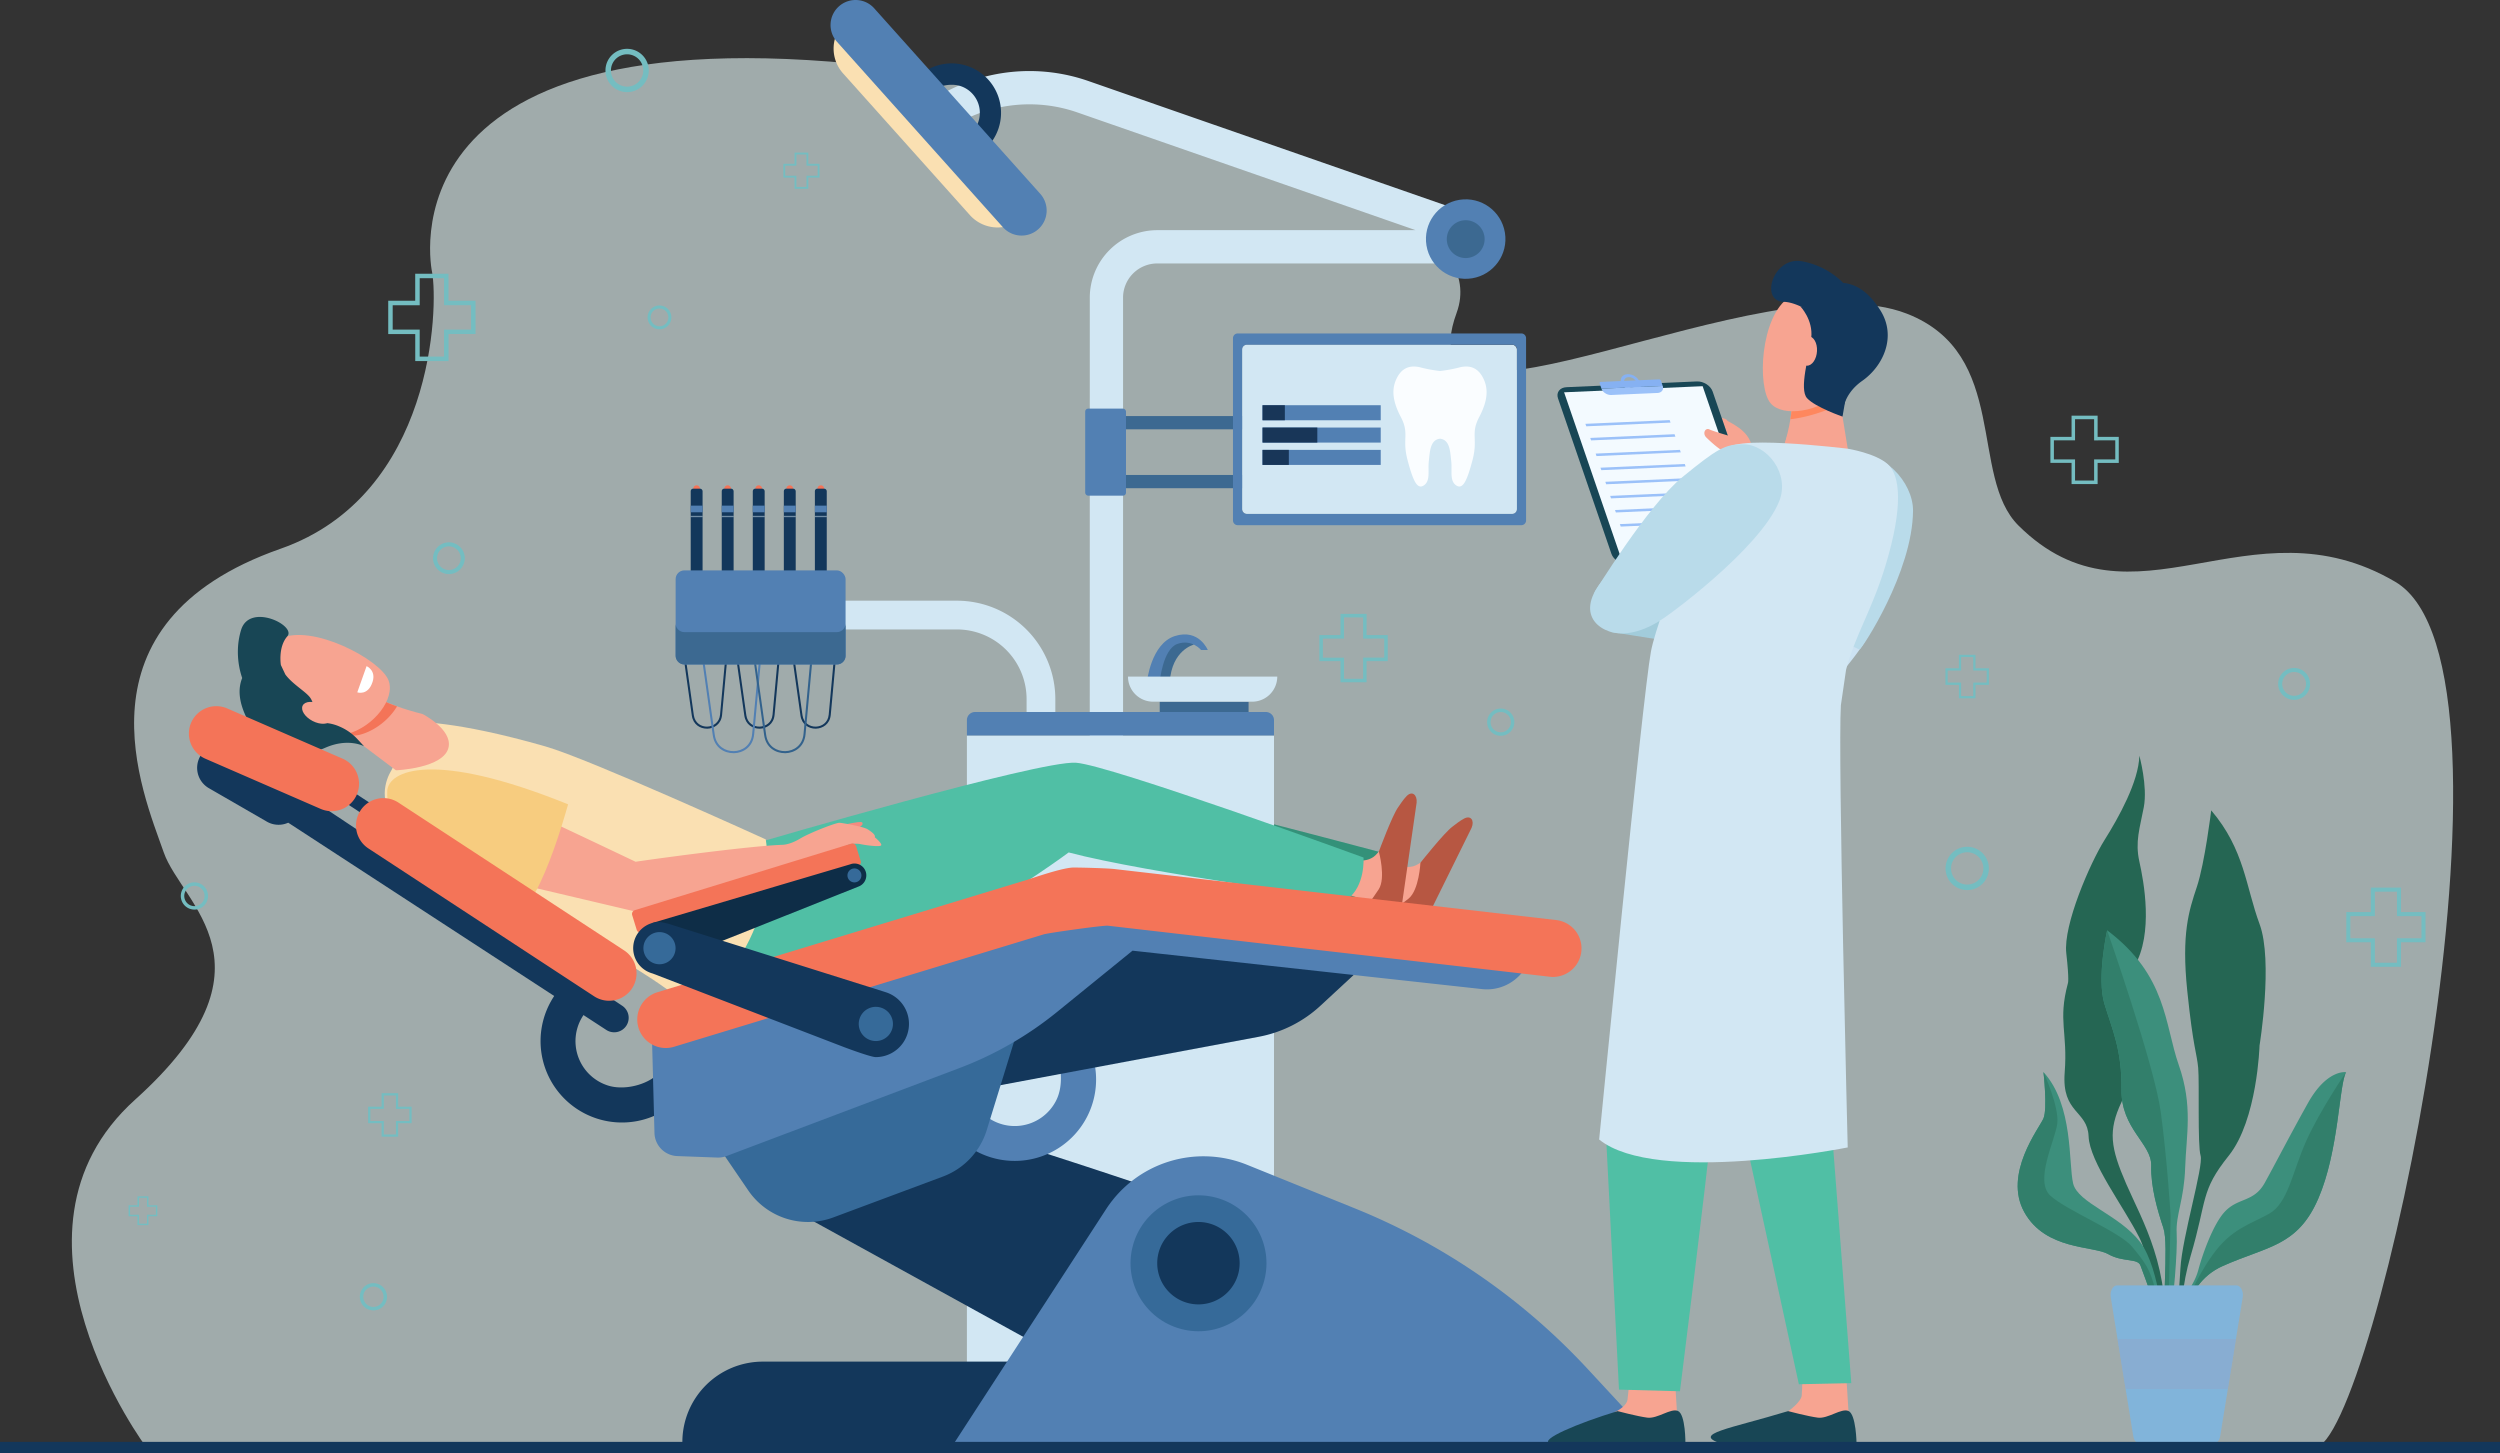 <?xml version="1.0" encoding="UTF-8"?> <svg xmlns="http://www.w3.org/2000/svg" viewBox="0 0 2928 1701.73"><rect x="0" y="0" width="2928" height="1701.73" fill="#333333" stroke="none"/> <defs> <style>.cls-1{isolation:isolate;}.cls-2{fill:#eafcfc;opacity:0.6;}.cls-3{fill:#f47458;}.cls-4{fill:#f7a491;}.cls-5{fill:#b75742;}.cls-6{fill:#349179;}.cls-7{fill:#3c6991;}.cls-34,.cls-8{fill:#d2e7f3;}.cls-9{fill:#5280b3;}.cls-10{fill:#13375b;}.cls-11{fill:#33628c;}.cls-12{fill:#50bfa5;}.cls-13{fill:#fae0b2;}.cls-14{fill:#184655;}.cls-15{fill:#fff;}.cls-16{fill:#74bdc1;}.cls-17{fill:#256653;}.cls-18{fill:#3c8f7c;}.cls-19{fill:#327f6b;}.cls-20{fill:#81b4da;}.cls-21{fill:#90a6cb;mix-blend-mode:multiply;}.cls-21,.cls-34{opacity:0.5;}.cls-22{fill:#f38b80;}.cls-23{fill:#f7cc7f;}.cls-24{fill:#0e2d47;}.cls-25{fill:#366a99;}.cls-26{fill:#cce2f2;}.cls-27{fill:#a2ccdb;}.cls-28{fill:#b9dbea;}.cls-29{fill:#e8f1f9;}.cls-30{fill:#f3faff;}.cls-31{fill:#86b1f2;}.cls-32{fill:#9bc1f9;}.cls-33{fill:#fe875e;}.cls-35{fill:#fafdff;}.cls-36{fill:#183658;}</style> </defs> <title>Ресурс 2</title> <g class="cls-1"> <g id="Слой_2" data-name="Слой 2"> <g id="Layer_1" data-name="Layer 1"> <path class="cls-2" d="M1053.8,80.6S1772.9,182.89,1706,366.4s357.85-65.18,527.37,1c120.69,47.11,72.45,190.5,130.83,248.28C2498,748.14,2635,581.32,2805.33,681.41s-25.62,1014.51-95,1014.38l-2538.45.06s-188-251-13.56-408S213,1059.07,191.8,998.39c-24.34-69.68-111.5-268.61,136.8-355.7,180-63.12,184.79-283.79,177.48-323.84C506.08,318.85,436.47,2.17,1053.8,80.6Z"></path> <path class="cls-3" d="M819.81,572.3a3.9,3.9,0,1,1-3.9-3.9A3.91,3.91,0,0,1,819.81,572.3Z"></path> <path class="cls-3" d="M856.16,572.3a3.9,3.9,0,1,1-3.9-3.9A3.9,3.9,0,0,1,856.16,572.3Z"></path> <path class="cls-3" d="M892.52,572.3a3.9,3.9,0,1,1-3.9-3.9A3.9,3.9,0,0,1,892.52,572.3Z"></path> <path class="cls-3" d="M928.88,572.3a3.9,3.9,0,1,1-3.9-3.9A3.91,3.91,0,0,1,928.88,572.3Z"></path> <path class="cls-3" d="M965.24,572.3a3.9,3.9,0,1,1-3.9-3.9A3.91,3.91,0,0,1,965.24,572.3Z"></path> <path class="cls-4" d="M1626.85,1006.31s13.74,12.37,28.47,8.24,42.24-36.72,50.24-39,12.71.34,12.71.34l-50.9,103.52-31-15.59-20.46-15.22Z"></path> <path class="cls-5" d="M1663.6,1010.45s-1.48,31.91-13.87,42-14,8.86-13.32,13.72,29.64,19.76,29.64,19.76L1723.5,969.6c3.57-8.29-.55-15.19-8.76-10.89-5.63,2.95-10.41,7.15-13.51,9.37C1691.74,974.89,1663.6,1010.45,1663.6,1010.45Z"></path> <path class="cls-6" d="M899.66,1006.61s327.93-96.14,371.29-93.25c40,2.67,375.77,92.75,375.77,92.75s2.47,33.6-19.36,49.13c0,0-273.19-12.5-364.85-36.84,0,0-222.23,165.89-362.85,160.59S791,1079.91,791,1079.91Z"></path> <rect class="cls-7" x="1300.78" y="487.31" width="165.39" height="15.51" transform="translate(2766.96 990.12) rotate(180)"></rect> <rect class="cls-7" x="1300.78" y="556.28" width="165.39" height="15.51" transform="translate(2766.96 1128.07) rotate(180)"></rect> <path class="cls-8" d="M1276.32,873.17h39V348.61a40.1,40.1,0,0,1,40.06-40.06H1731a26.63,26.63,0,0,0,8.75-51.78L1274.73,94.9a209.48,209.48,0,0,0-175,17.11l19.7,33.63a170.57,170.57,0,0,1,142.48-13.93L1658,269.57H1355.36a79.13,79.13,0,0,0-79,79Z"></path> <rect class="cls-8" x="1454.77" y="403.72" width="321.88" height="198.19" rx="5.56" ry="5.56" transform="translate(3231.41 1005.63) rotate(180)"></rect> <rect class="cls-9" x="1270.99" y="478.58" width="47.78" height="101.95" rx="3.41" ry="3.41" transform="translate(2589.75 1059.1) rotate(180)"></rect> <circle class="cls-9" cx="1716.62" cy="280.08" r="46.55" transform="translate(-22.7 278.59) rotate(-9.22)"></circle> <path class="cls-7" d="M1694.48,280.07a22.15,22.15,0,1,0,22.14-22.14A22.15,22.15,0,0,0,1694.48,280.07Z"></path> <rect class="cls-8" x="1132.44" y="861.4" width="359.66" height="747.13"></rect> <path class="cls-7" d="M1398.26,755s-25.75,6-28.25,43.75h-11.76l-1.43-21.88s12.12-22.32,13.19-23.39,20-5.35,21-5.35S1398.26,755,1398.26,755Z"></path> <rect class="cls-7" x="1358.25" y="821.81" width="104.08" height="14.7"></rect> <path class="cls-8" d="M1202.34,853H1236V818.75A115.35,115.35,0,0,0,1120.8,703.53H962.54v33.68H1120.8a81.63,81.63,0,0,1,81.54,81.54Z"></path> <path class="cls-9" d="M1343.28,798.73s4.63-44.91,32.79-53.82,38.5,16.39,38.5,16.39h-7.84s-10.7-13.19-27.81-7.13-20.67,44.56-20.67,44.56Z"></path> <path class="cls-9" d="M1141.92,833.91h340.7a9.48,9.48,0,0,1,9.48,9.48v18a0,0,0,0,1,0,0H1132.44a0,0,0,0,1,0,0v-18A9.48,9.48,0,0,1,1141.92,833.91Z"></path> <path class="cls-8" d="M1466.51,821.81h-116a29.41,29.41,0,0,1-29.41-29.41h174.84A29.41,29.41,0,0,1,1466.51,821.81Z"></path> <rect class="cls-10" x="808.96" y="572.3" width="13.9" height="144.48" rx="2.89" ry="2.89"></rect> <rect class="cls-10" x="845.31" y="572.3" width="13.9" height="144.48" rx="2.89" ry="2.89"></rect> <rect class="cls-10" x="881.67" y="572.3" width="13.9" height="144.48" rx="2.89" ry="2.89"></rect> <rect class="cls-10" x="918.03" y="572.3" width="13.9" height="144.48" rx="2.89" ry="2.89"></rect> <rect class="cls-10" x="954.39" y="572.3" width="13.9" height="144.48" rx="2.89" ry="2.89"></rect> <path class="cls-10" d="M827.91,853.43c-7.79,0-16.17-4.71-17.67-15.39l-9.43-67,2.39-.34,9.42,67c1.33,9.43,9,13.53,15.7,13.32s14.16-4.58,15-14l7.72-83.92,2.39.23-7.72,83.91c-1,10.95-9.45,16-17.37,16.23Z"></path> <path class="cls-10" d="M889.4,853.43c-7.8,0-16.17-4.71-17.67-15.39l-9.43-67,2.38-.34,9.43,67c1.33,9.43,8.91,13.53,15.69,13.32s14.17-4.58,15-14l7.72-83.92,2.4.23-7.72,83.91c-1,10.95-9.45,16-17.37,16.23Z"></path> <path class="cls-10" d="M955.16,853.43c-7.79,0-16.16-4.71-17.66-15.39l-9.43-67,2.38-.34,9.43,67c1.32,9.43,8.82,13.51,15.69,13.32s14.16-4.58,15-14l7.72-83.92,2.39.23L973,837.19c-1,10.95-9.45,16-17.37,16.23Z"></path> <path class="cls-9" d="M858.93,882.13c-10.65,0-22.08-6.43-24.14-21l-13.12-93.3,2.38-.33,13.12,93.29c1.89,13.41,12.67,19.11,22.33,18.94s20.15-6.51,21.39-20L891.64,742.9l2.39.22L883.29,860c-1.38,15-12.91,21.92-23.73,22.18Z"></path> <path class="cls-11" d="M919.11,882.13c-10.65,0-22.08-6.43-24.13-21l-13.13-93.3,2.38-.33,13.13,93.29c1.89,13.41,12.53,19.13,22.32,18.94s20.16-6.51,21.39-20L951.82,742.9l2.4.22L943.47,860c-1.37,15-12.91,21.92-23.73,22.18Z"></path> <path class="cls-4" d="M1578.69,1004.86s16.9,7.49,29.61-1,28.76-48,35.66-52.65,12.19-3.63,12.19-3.63l-16.25,114.21-34.34-5.19-24.18-8.11Z"></path> <path class="cls-5" d="M1614.9,997.39s8.5,30.79-.15,44.21-10.55,12.76-8.4,17.18,34.3,9.58,34.3,9.58L1659.16,940c.82-9-5.24-14.28-11.71-7.64-4.43,4.55-7.68,10-9.93,13.1C1630.61,954.84,1614.9,997.39,1614.9,997.39Z"></path> <path class="cls-12" d="M888.81,986.56s327.93-96.14,371.29-93.25c40,2.67,336.84,111,336.84,111s2.47,33.61-19.36,49.13c0,0-234.26-30.72-325.93-55.06,0,0-222.22,165.89-362.84,160.59s-108.71-99.08-108.71-99.08Z"></path> <path class="cls-13" d="M458.16,902.69s-18.88,28.42,3,55.68S613,1071.13,681.33,1101s127.29,78.11,127.29,78.11c110.21-75.14,88.24-196,88.24-196S690.48,889,638.77,874.2c-108.09-31-152-28.35-152-28.35Z"></path> <path class="cls-4" d="M404.37,857.5l59.35,44.68s56.85-2.27,61.71-27.25c4.08-21-30.54-38.68-30.54-38.68s-41.85-10-58.57-22.76S404.37,857.5,404.37,857.5Z"></path> <path class="cls-3" d="M436.32,813.49c-16.71-12.81-31.95,44-31.95,44l4.92,3.71a34.05,34.05,0,0,0,12-.6c18.18-4.72,34.94-18.39,43.7-33.3C454.26,823.51,443.18,818.74,436.32,813.49Z"></path> <path class="cls-4" d="M308.47,816.43c-1.28,1.15,67.46,51.13,98.08,43.18s57.23-41.28,48.31-63.19C445,772.18,364.93,729.93,328,748.08S308.47,816.43,308.47,816.43Z"></path> <path class="cls-14" d="M282.33,737.9c-7.64,25.29-1.68,47.55,1.33,56.17-4.36,11-6.23,28.15,10,55.63,19.93,33.8,59.78,38.28,87.06,26.17s45.68-1.81,45.68-1.81l-7.83-8.46a60.91,60.91,0,0,0-21.21-14.8,49.89,49.89,0,0,0-15.4-4c-13.43-.79-12.07-20.37-18.61-29.59-5-7.11-20.68-15.76-29.15-27.24l-5.23-11.07s-3.52-20.93,7.51-33.61S292.14,705.46,282.33,737.9Z"></path> <ellipse class="cls-4" cx="371.05" cy="834.86" rx="10.75" ry="18.61" transform="translate(-540.9 779.93) rotate(-62.59)"></ellipse> <path class="cls-15" d="M418.44,810.87l10.9-30.69s11.41,4.84,7,18.48C431,815.29,418.44,810.87,418.44,810.87Z"></path> <path class="cls-16" d="M1600.56,719H1570v24.77h-24.78v30.52H1570v24.78h30.52V774.33h24.77V743.81h-24.77Zm20.68,28.87v22.33h-24.78V795h-22.33V770.24h-24.77V747.91h24.77V723.13h22.33v24.78Z"></path> <path class="cls-16" d="M525.29,320.62h-39v31.63H454.7v39h31.63v31.63h39V391.21h31.63v-39H525.29Zm26.4,36.86V386H520.06v31.64h-28.5V386H459.92v-28.5h31.64V325.85h28.5v31.63Z"></path> <path class="cls-16" d="M946.71,178.74H930.57v13.1h-13.1V208h13.1v13.11h16.14V208h13.1V191.84h-13.1ZM957.65,194v11.81H944.54v13.1h-11.8v-13.1H919.63V194h13.11v-13.1h11.8V194Z"></path> <path class="cls-16" d="M466.31,1280.36H446.9v15.75H431.15v19.41H446.9v15.76h19.41v-15.76h15.76v-19.41H466.31Zm13.16,18.36v14.2H463.71v15.75h-14.2v-15.75H433.75v-14.2h15.76V1283h14.2v15.76Z"></path> <path class="cls-16" d="M2313.68,766.94h-19.41V782.7h-15.75v19.41h15.75v15.76h19.41V802.11h15.76V782.7h-15.76Zm13.16,18.36v14.2h-15.76v15.76h-14.2V799.5h-15.76V785.3h15.76V769.55h14.2V785.3Z"></path> <path class="cls-16" d="M734.47,57.18a25.36,25.36,0,1,0,25.36,25.36A25.39,25.39,0,0,0,734.47,57.18Zm0,44.29A18.93,18.93,0,1,1,753.4,82.54,18.95,18.95,0,0,1,734.47,101.47Z"></path> <path class="cls-16" d="M2304,991.74a25.36,25.36,0,1,0,25.36,25.36A25.39,25.39,0,0,0,2304,991.74Zm0,44.28a18.93,18.93,0,1,1,18.93-18.92A18.95,18.95,0,0,1,2304,1036Z"></path> <path class="cls-16" d="M2119.44,416.11a13.94,13.94,0,1,0,13.94,13.94A14,14,0,0,0,2119.44,416.11Zm0,24.34a10.41,10.41,0,1,1,10.41-10.4A10.42,10.42,0,0,1,2119.44,440.45Z"></path> <path class="cls-16" d="M772.39,385.67a13.94,13.94,0,1,0-13.94-13.94A14,14,0,0,0,772.39,385.67Zm0-24.34a10.4,10.4,0,1,1-10.4,10.4A10.4,10.4,0,0,1,772.39,361.33Z"></path> <path class="cls-16" d="M173.89,1401.17H161v10.44H150.61v12.85H161v10.43h12.85v-10.43h10.44v-12.85H173.89Zm8.71,12.16v9.4H172.17v10.44h-9.4v-10.44H152.33v-9.4h10.44V1402.9h9.4v10.43Z"></path> <path class="cls-16" d="M2812.07,1039.53h-35.36v28.71H2748v35.35h28.7v28.7h35.36v-28.7h28.7v-35.35h-28.7ZM2836,1073v25.87h-28.7v28.7h-25.87v-28.7h-28.7V1073h28.7v-28.7h25.87V1073Z"></path> <path class="cls-16" d="M2456.73,486.85h-30.52v24.78h-24.78v30.52h24.78v24.77h30.52V542.15h24.77V511.63h-24.77Zm20.68,28.87v22.33h-24.78v24.78H2430.3V538.05h-24.77V515.72h24.77V491h22.33v24.77Z"></path> <path class="cls-16" d="M2686.88,782.31A18.68,18.68,0,1,0,2705.55,801,18.7,18.7,0,0,0,2686.88,782.31Zm0,32.62A13.94,13.94,0,1,1,2700.82,801,14,14,0,0,1,2686.88,814.93Z"></path> <path class="cls-16" d="M1757.67,829.86a15.94,15.94,0,1,0,15.94,15.94A16,16,0,0,0,1757.67,829.86Zm0,27.84a11.9,11.9,0,1,1,11.9-11.9A11.92,11.92,0,0,1,1757.67,857.7Z"></path> <path class="cls-16" d="M437.35,1502.84a15.94,15.94,0,1,0,15.95,15.94A16,16,0,0,0,437.35,1502.84Zm0,27.84a11.9,11.9,0,1,1,11.9-11.9A11.91,11.91,0,0,1,437.35,1530.68Z"></path> <path class="cls-16" d="M227.71,1033.42a15.95,15.95,0,1,0,15.94,15.95A16,16,0,0,0,227.71,1033.42Zm0,27.85a11.9,11.9,0,1,1,11.9-11.9A11.92,11.92,0,0,1,227.71,1061.27Z"></path> <path class="cls-16" d="M525.77,635.2a18.59,18.59,0,1,0,18.58,18.59A18.61,18.61,0,0,0,525.77,635.2Zm0,32.46a13.88,13.88,0,1,1,13.87-13.87A13.89,13.89,0,0,1,525.77,667.66Z"></path> <path class="cls-17" d="M2589.77,949.1s-7.46,61.54-16.78,89.52-18.19,54.71-11.27,121.85,11.21,72.74,12.79,90.15-.9,90.79,2.83,102.9-21.76,96-23.63,132.1-8.7,88.91,0,111.91l5-3.11s-13.06-56,6.83-123.09,11.2-75.84,44.77-117.81,36.06-129,36.06-129,16.16-98.85,0-142.37S2628.94,995.1,2589.77,949.1Z"></path> <path class="cls-17" d="M2505.62,885.06s9.86,35.7,5.2,60.28-10.39,40.44-5.2,63.75,16.76,84-5.81,122.67.75,125.39-15.11,159-13,53.16,5.6,96,53.47,99.48,44.14,190.87l-14.3-17.41s3.92-74-14.52-110.66-58.22-88.29-59.46-118.75-31.71-26.73-28-74.6-8.08-60.31,3.73-104.45c0,0,1.87-2.49-1.86-35.44s28-105.69,44.76-132.42S2504.78,915.52,2505.62,885.06Z"></path> <path class="cls-18" d="M2467.88,1089.56s-12.44,56-3.11,86.42,20.51,54.08,19.89,100.09,35.44,63.41,34.82,88.9,7.46,52.85,14.3,73.36-3.11,98.85,3.11,134.91,12.43,34.2,12.43,34.2-9.33-47.25-6.84-64.66,8.08-76.47,6.84-98.23,8.7-39.17,9.95-77.09,9.32-72.12-7.46-120S2538.13,1142.4,2467.88,1089.56Z"></path> <path class="cls-18" d="M2557.48,1570s-6.32-63.93,45.9-87.24,87.46-22.8,111.7-78.75,24.25-132.42,32.64-148.28c0,0-22.38-3.73-44.76,36.37s-37.56,69.94-50.49,93.26-31.57,16.78-47.43,34.5c-13.29,14.85-25.55,49.4-30.21,66.93a69.38,69.38,0,0,1-6.62,16.3c-2.65,4.67-5.75,10.34-7.62,14.38-3.73,8.08-7.23,54.09-7.23,54.09Z"></path> <path class="cls-18" d="M2535,1565.51s-4.35-79.27-28.6-111-72.74-45.39-78.33-68.39.62-92-34.82-130.56c0,0,5,42.92,0,54.41s-47.25,65-22.38,109.72,80.82,39.17,98.23,49.12,34.82,4.35,37.92,13.67,17.41,42.28,22.38,77.72Z"></path> <path class="cls-19" d="M2540.2,1509.87l2.07-85.79s-4.14-67.15-11.6-121.86-62.79-212.66-62.79-212.66-12.44,56-3.11,86.42,20.51,54.08,19.89,100.09,35.44,63.41,34.82,88.9,7.46,52.85,14.3,73.36-3.11,98.85,3.11,134.91c3.4,19.76,6.81,28.12,9.19,31.65C2532.11,1576.08,2540.2,1509.87,2540.2,1509.87Z"></path> <path class="cls-19" d="M2657.5,1421.59c-22.38,12.43-44.29,17.65-65.9,47.87s-31.09,58.13-31.09,58.13-5.46,26.89-6.88,40.6c-.17,2.08-.27,3.32-.27,3.32l4.12-1.56s-6.32-63.93,45.9-87.24,87.46-22.8,111.7-78.75,24.25-132.42,32.64-148.28c0,0-30.54,44.68-46.7,80.74S2679.88,1409.16,2657.5,1421.59Z"></path> <path class="cls-19" d="M2393.27,1310c-5,11.49-47.25,65-22.38,109.72s80.82,39.17,98.23,49.12,34.82,4.35,37.92,13.67,17.41,42.28,22.38,77.72l2.45,2.3c-1.37-14-3.85-35.22-7.42-50.79-5.8-25.29-13-34.2-27.35-51.61s-76.47-42.27-95.63-59.68,5.48-64.66,8-84.45-16.17-60.41-16.17-60.41S2398.25,1298.51,2393.27,1310Z"></path> <path class="cls-20" d="M2551.92,1505.43h-72.37c-4.94,0-8.59,6.77-7.45,13.83L2498.48,1682c.82,5.07,3.9,8.64,7.45,8.64h86.93c3.55,0,6.63-3.57,7.45-8.64l26.38-162.73c1.14-7.06-2.51-13.83-7.45-13.83Z"></path> <polygon class="cls-21" points="2489.52 1626.75 2609.27 1626.75 2618.74 1568.31 2480.05 1568.31 2489.52 1626.75"></polygon> <path class="cls-22" d="M979.16,968.14s29.18-7.26,30.57-4.93c.92,1.54,3.78,4.46-21.27,13.9S979.16,968.14,979.16,968.14Z"></path> <path class="cls-4" d="M1024.54,980.55c1.12-3.1-4.33-6.64-8.41-9.3-4.53-3-28.8-7.34-32.82-7.61s-35.09,11.76-46.46,18.66S917,989.43,917,989.43c-33.82.93-134.37,14.24-172.6,19.85,0,0-105.62-50.25-108-50.84s-40.76,74.16-40.76,74.16l145.18,34.23a1.74,1.74,0,0,0,.86.21c10.5-.36,215.49-57.14,224.12-59.38s22.4-15,25.78-17.23,11.09-2.88,16.66-1.7,21.49,3.37,23.63,1.5S1024.54,980.55,1024.54,980.55Z"></path> <path class="cls-23" d="M626.75,1045.46c-80-23-176.33-58.1-173.22-119,1.22-24,53.92-48.37,211.82,15.58C656.83,972.11,643,1015.78,626.75,1045.46Z"></path> <path class="cls-3" d="M1004.91,1014.21l-253.36,77.87a4.68,4.68,0,0,1-5.85-3.1l-5.28-17.16a4.68,4.68,0,0,1,3.1-5.85L996.88,988.1a4.68,4.68,0,0,1,5.85,3.1l5.28,17.16A4.68,4.68,0,0,1,1004.91,1014.21Z"></path> <path class="cls-24" d="M1014.62,1025.28a13.81,13.81,0,0,0-18.79-13v0l-232.82,69,66.89,27.07,175.81-70.11v0A13.86,13.86,0,0,0,1014.62,1025.28Z"></path> <path class="cls-10" d="M941.87,1424.39l263.72,145.27,132.3-181.58s-209.79-70.91-215.31-65.72S941.87,1424.39,941.87,1424.39Z"></path> <path class="cls-9" d="M1235.76,1233.34c8,15,9.54,38.86,1.37,55.25a54.35,54.35,0,0,1-91.11,9.86c-13,8.66-24.59,16.47-34,22.88A95.32,95.32,0,0,0,1270.58,1216C1259.76,1223.16,1247.62,1225.52,1235.76,1233.34Z"></path> <path class="cls-10" d="M1585.3,1142l-38.8,35.91a146,146,0,0,1-72.35,36.39l-346.38,64.88,36.32-97.28,164.72-85.6,256.49,37.61Z"></path> <path class="cls-10" d="M766.55,1261.29c-13.57,10.32-36.85,15.59-54.33,10.13a54.53,54.53,0,0,1-35.74-68.24A54,54,0,0,1,688,1183c-10.61-11.43-20.16-21.66-28-30a95.32,95.32,0,0,0,129.12,139.86C780.41,1283.37,776.16,1271.77,766.55,1261.29Z"></path> <path class="cls-25" d="M838.54,1338.79l37.81,55.42A84.74,84.74,0,0,0,976,1425.84l128.3-47.84a84.71,84.71,0,0,0,51.37-54.42l34.4-111.51S1133,1185.88,1116.1,1191,838.54,1338.79,838.54,1338.79Z"></path> <path class="cls-9" d="M1313.24,1068.36c-.81,0-32.22,4.82-34.86,13.4L1062.92,1104S762,1221.41,763.63,1217.2l2.89,109.8a27.77,27.77,0,0,0,26.72,27l46.83,1.74a27.83,27.83,0,0,0,10.84-1.78l272.82-103.06a412.12,412.12,0,0,0,114.19-65.62l88.49-71.85,409.36,45a52.67,52.67,0,0,0,47.55-20.28l9.82-12.79S1315.19,1068.36,1313.24,1068.36Z"></path> <path class="cls-3" d="M1823.21,1077.63l-518-59.82c-9-1-38.77-1.76-47.73-1.76-12.72,0-46.3,11.86-54.54,14.37L770.27,1162a33.4,33.4,0,1,0,19.43,63.91l432.66-131.57c6.09-1.85,70.16-10.74,75.18-10.16l518,59.83a33.41,33.41,0,0,0,7.67-66.37Z"></path> <path class="cls-10" d="M728.61,1177.86,361.21,933.77l.2-.33c7.58-13.13.73-26.73-12.4-34.31L281.07,859.9A27.45,27.45,0,0,0,243.57,870l-9,15.59a27.46,27.46,0,0,0,10.05,37.51l67.94,39.22a27.39,27.39,0,0,0,25,1.22l372.56,242.74a16.93,16.93,0,0,0,23.4-4.91h0A16.94,16.94,0,0,0,728.61,1177.86Z"></path> <rect class="cls-10" x="370.24" y="926.82" width="79.77" height="15.56" transform="translate(579.14 -71.94) rotate(33.22)"></rect> <path class="cls-3" d="M695.8,1166.84,431.46,993.69a32.1,32.1,0,0,1-9.26-44.44h0A32.09,32.09,0,0,1,466.64,940L731,1113.13a32.1,32.1,0,0,1,9.27,44.44h0A32.12,32.12,0,0,1,695.8,1166.84Z"></path> <path class="cls-3" d="M375.59,947.39,240.52,888.6a32.11,32.11,0,0,1-16.63-42.25h0a32.12,32.12,0,0,1,42.25-16.62l135.07,58.8a32.1,32.1,0,0,1,16.63,42.24h0A32.1,32.1,0,0,1,375.59,947.39Z"></path> <path class="cls-10" d="M893.44,1594.73h338.09V1689H799.19A94.25,94.25,0,0,1,893.44,1594.73Z"></path> <path class="cls-10" d="M1036.36,1161.74v0l-251.28-79.13c-2.25-1-11.41-2.77-12.7-2.77a30.68,30.68,0,0,0-14.07,58h0l.07,0a30.61,30.61,0,0,0,6,2.32l223.76,86.06s31.29,11.87,37.57,11.87a38.9,38.9,0,0,0,10.62-76.32Z"></path> <circle class="cls-25" cx="1025.74" cy="1199.15" r="20.04" transform="translate(-412.83 1847.69) rotate(-73.72)"></circle> <path class="cls-25" d="M791.22,1110.52a18.83,18.83,0,1,1-18.83-18.83A18.83,18.83,0,0,1,791.22,1110.52Z"></path> <path class="cls-25" d="M1008.9,1025.28a8.18,8.18,0,1,1-8.18-8.18A8.19,8.19,0,0,1,1008.9,1025.28Z"></path> <path class="cls-9" d="M1118.26,1689l177.18-272.81a136,136,0,0,1,165.09-52l126.37,51.09a759.91,759.91,0,0,1,272.72,188.2l79.21,85.55Z"></path> <circle class="cls-25" cx="1403.62" cy="1479.45" r="79.6" transform="translate(-385.57 2458.07) rotate(-75.18)"></circle> <path class="cls-10" d="M1451.87,1479.45a48.26,48.26,0,1,1-48.25-48.26A48.26,48.26,0,0,1,1451.87,1479.45Z"></path> <path class="cls-26" d="M2189.67,739.14a38,38,0,0,1-4.21,9.9c-12.13,21.41-40.28,52-40.28,52l-21.78-47.55s3.55-14.94,9.71-36.28C2154.14,722.48,2174.17,725.56,2189.67,739.14Z"></path> <path class="cls-27" d="M2054.34,766.65l-166.85-26.37s19-46.32,25.76-46.32,126.17,50.51,126.17,50.51l9.5,18.48Z"></path> <path class="cls-28" d="M1946.38,725.4s-33.13,24-61.62,14.15S1844.49,696,1914,646.71C1976.21,602.6,1946.38,725.4,1946.38,725.4Z"></path> <path class="cls-4" d="M2016.54,489.65s5,.32,6.24,2.68,26.16,10.5,29.2,31.83-17,19.09-17,19.09Z"></path> <path class="cls-29" d="M1946,518.81l56.64-15.42,13.1,39.3s-56.17,41.74-56.17,40.38S1946,518.81,1946,518.81Z"></path> <path class="cls-14" d="M1834.64,453.48l152.74-6.74c7.84-.35,16.11,5,18.48,11.84l62.57,182.08c2.37,6.89-2.07,12.75-9.91,13.09l-152.74,6.74c-7.84.35-16.12-5-18.48-11.84l-62.57-182.08C1822.36,459.69,1826.8,453.83,1834.64,453.48Z"></path> <polygon class="cls-30" points="1831.86 459.47 1994.13 452.31 2060.91 646.63 1898.63 653.78 1831.86 459.47"></polygon> <path class="cls-31" d="M1945.25,445.81a2.48,2.48,0,0,0-2.35-1.5l-68.14,3a1.23,1.23,0,0,0-1.26,1.66l2.14,6.22,71.74-3.17Z"></path> <path class="cls-31" d="M1906.23,438.25c-5.93.26-9.29,4.7-7.5,9.91s8,9.23,14,9,9.29-4.7,7.5-9.92S1912.17,438,1906.23,438.25Zm5.33,15.49c-3.81.17-7.83-2.4-9-5.75s1-6.19,4.82-6.35,7.82,2.4,9,5.74S1915.36,453.57,1911.56,453.74Z"></path> <path class="cls-32" d="M1943.64,444.4a2.43,2.43,0,0,1,1.61,1.41l2.13,6.22-71.74,3.17c1.48,4.31,6.66,7.62,11.57,7.41l54-2.38c4.91-.22,7.68-3.89,6.2-8.2l-2.13-6.22A2.43,2.43,0,0,0,1943.64,444.4Z"></path> <path class="cls-32" d="M1874.76,447.32h0a1.33,1.33,0,0,0-1.25.76A1.33,1.33,0,0,1,1874.76,447.32Z"></path> <path class="cls-32" d="M1873.42,448.5a2.89,2.89,0,0,1,0-.29A2.89,2.89,0,0,0,1873.42,448.5Z"></path> <polygon class="cls-32" points="1857.82 499.3 1956.54 494.94 1955.54 492.02 1856.81 496.38 1857.82 499.3"></polygon> <polygon class="cls-32" points="1863.49 515.81 1962.22 511.46 1961.22 508.54 1862.49 512.9 1863.49 515.81"></polygon> <polygon class="cls-32" points="1869.8 534.16 1968.52 529.8 1967.52 526.89 1868.8 531.24 1869.8 534.16"></polygon> <polygon class="cls-32" points="1875.47 550.67 1974.2 546.32 1973.2 543.4 1874.47 547.76 1875.47 550.67"></polygon> <polygon class="cls-32" points="1881.15 567.19 1979.88 562.84 1978.87 559.92 1880.15 564.28 1881.15 567.19"></polygon> <polygon class="cls-32" points="1886.82 583.71 1985.55 579.35 1984.55 576.43 1885.82 580.79 1886.82 583.71"></polygon> <polygon class="cls-32" points="1892.5 600.22 1991.23 595.87 1990.22 592.95 1891.5 597.31 1892.5 600.22"></polygon> <polygon class="cls-32" points="1898.18 616.74 1996.9 612.38 1995.9 609.47 1897.17 613.82 1898.18 616.74"></polygon> <polygon class="cls-32" points="1905.51 638.09 2019.41 633.06 2018.41 630.15 1906.54 637.15 1905.51 638.09"></polygon> <path class="cls-28" d="M2064.82,697.9s109.36,63.61,113.29,62.64c2.52-.63,61.92-90.26,62.43-162.41.23-33.32-35.48-73.4-75.32-65.47-20,4-19.74,9.39-49.41,51.18S2064.82,697.9,2064.82,697.9Z"></path> <path class="cls-4" d="M1961.13,1606.76s2.88,46.23,2.9,46.32c1.06,5.87,5.23,20.37,5.23,25.71,0,20-98.22-17-76.2-25.9,2-.8,12.43-6.89,13.08-13.71,1-10.51,3.57-31.78,3.57-31.78Z"></path> <path class="cls-14" d="M1894.52,1652.7s23.06,6.13,34.87,7.66,27.38-11.37,35.73-7.88c9.2,3.83,8.84,38.38,8.84,38.38s-123.66,9.83-158.44-.34C1801.75,1686.49,1847.38,1667,1894.52,1652.7Z"></path> <path class="cls-4" d="M2162.05,1606.76s2.88,46.23,2.9,46.32c1.06,5.87,5.23,20.37,5.23,25.71,0,20-98.22-17-76.2-25.9,2-.8,15.52-11.43,16.18-18.25,1-10.51.47-27.24.47-27.24Z"></path> <path class="cls-14" d="M2094.22,1652.7s23.06,6.13,34.87,7.66,27.38-11.37,35.73-7.88c9.2,3.83,9.57,38.38,9.57,38.38s-124.22,11.46-159.16-.34C1981.72,1679.2,2024.84,1673.72,2094.22,1652.7Z"></path> <path class="cls-4" d="M2152.94,457.23l11.13,68.25s-42.43,33-67.16,26c-20.76-5.84-6.53-32.14-6.53-32.14s11.06-36.43,7.67-55.53S2152.94,457.23,2152.94,457.23Z"></path> <path class="cls-33" d="M2144.94,477.86c-10.64,4.87-31.66,11.51-48,13.12,1.56-9.55,2.45-19.66,1.13-27.12-1.57-8.81,10-10.9,22.92-10.6,16.9,1.41,32,4,32,4l2.14,13.11A34.9,34.9,0,0,1,2144.94,477.86Z"></path> <path class="cls-4" d="M2165.68,361.28c1.66-.56,10.47,77.3-12,98.94s-65.15,29-79.79,12.28C2057.67,454,2061.37,370.17,2096,347.8S2165.68,361.28,2165.68,361.28Z"></path> <path class="cls-10" d="M2110.27,306a91.1,91.1,0,0,1,48.46,25.33c11.83,1.18,27.77,7.05,43.58,32.18,19.44,30.9,3.13,65.47-21.31,82.57s-23.17,40.37-23.17,40.37l-9.06-22.09s.08-18.47,6.2-29.8-11.69-18.67-16.44-28c-3.65-7.2-3.28-23.73-9-35.62,0,0-23.29-17.05-40.24-17.42C2060.39,352.86,2076.92,300,2110.27,306Z"></path> <path class="cls-10" d="M2108.49,358.72s15.27,15.69,12.84,36.91-14.6,60.14-4.87,70.75,41.48,21.55,41.48,21.55l13.27-77s-10.95-34.19-13.38-36.55S2108.49,358.72,2108.49,358.72Z"></path> <path class="cls-4" d="M2106.33,411c-.5,9.51,4,17.26,10,17.3s11.26-7.64,11.75-17.15-4-17.26-10-17.3S2106.82,401.45,2106.33,411Z"></path> <path class="cls-12" d="M2139.81,877.52s16.65,78,9.86,137.13-7.31,269.19-7.31,269.19l25.88,336.1-61.42,1.3s-72.83-335.94-71.47-327.31-24.42-236.54-24.42-236.54l86.83-187.26Z"></path> <path class="cls-12" d="M2123.53,873.83s10.86,70.22-2.71,101-116.36,333-117.72,357.63-35.54,297-35.54,297l-71.42-1.94-15.45-302.79,32.36-380.55L1944.46,848Z"></path> <path class="cls-4" d="M2164.07,525.48s-17.61,11.2-34,9.9-39.65-16-39.65-16l3.23-10.6s42.49-6,43.57-5.35S2164.07,525.48,2164.07,525.48Z"></path> <path class="cls-4" d="M2027.64,511.19s-20.68-5.89-25.55-8.25-8.51,4.71-3.65,9.43c1.22,1.18,10.33,10.17,17.33,14.52a26.45,26.45,0,0,0,14.81,3.63Z"></path> <path class="cls-8" d="M1933.6,763c9.38-49.43,77.33-203.27,82.76-231.6,2.64-13.78,39.29-14.09,74.2-12.29,36.88,1.9,73.51,6.42,73.51,6.42s32.65,5.2,47,18.24,18.18,49.12-2.47,117.59c-16.3,54.06-36.5,83.74-46.5,123.11-2,13.21-3.76,26.24-6.06,41.46-3.68,58.87,8,517.94,8,517.94s-224.64,44.92-291.11-9.28C1873,1334.54,1924,813.6,1933.6,763Z"></path> <path class="cls-28" d="M1867.31,694s72.48,32.88,76.55,32.88c2.62,0,117.74-83.47,140.11-140.22,12.36-31.38-13.57-66.48-43.19-66.36-20.53.08-29.66,5.21-70.36,38.47S1867.31,694,1867.31,694Z"></path> <path class="cls-9" d="M1781.78,390.53H1449.63a5.56,5.56,0,0,0-5.56,5.56V609.54a5.56,5.56,0,0,0,5.56,5.56h332.15a5.56,5.56,0,0,0,5.56-5.56V396.09A5.56,5.56,0,0,0,1781.78,390.53Zm-5.14,205.82a5.55,5.55,0,0,1-5.55,5.56H1460.32a5.56,5.56,0,0,1-5.55-5.56V409.28a5.56,5.56,0,0,1,5.55-5.56h310.77a5.55,5.55,0,0,1,5.55,5.56Z"></path> <rect class="cls-9" x="791.31" y="668.02" width="199.03" height="110.23" rx="10.22" ry="10.22" transform="translate(1781.65 1446.27) rotate(180)"></rect> <path class="cls-7" d="M980.12,740.32H801.53a10.22,10.22,0,0,1-10.22-10.22V768a10.23,10.23,0,0,0,10.22,10.22H980.12A10.23,10.23,0,0,0,990.34,768V730.1A10.22,10.22,0,0,1,980.12,740.32Z"></path> <rect class="cls-9" x="808.96" y="592.2" width="13.9" height="7.78"></rect> <rect class="cls-9" x="845.31" y="592.2" width="13.9" height="7.78"></rect> <rect class="cls-9" x="881.67" y="592.2" width="13.9" height="7.78"></rect> <rect class="cls-9" x="918.03" y="592.2" width="13.9" height="7.78"></rect> <rect class="cls-9" x="954.39" y="592.2" width="13.9" height="7.78"></rect> <rect class="cls-34" x="808.96" y="604.14" width="13.9" height="1.56"></rect> <rect class="cls-34" x="845.31" y="604.14" width="13.9" height="1.56"></rect> <rect class="cls-34" x="881.67" y="604.14" width="13.9" height="1.56"></rect> <rect class="cls-34" x="918.03" y="604.14" width="13.9" height="1.56"></rect> <rect class="cls-34" x="954.39" y="604.14" width="13.9" height="1.56"></rect> <path class="cls-10" d="M1092.86,105.47c8.59-5.78,22.88-8.17,33.28-4.25a33,33,0,0,1,11.61,54.43c6,7.29,11.47,13.82,15.93,19.13a57.88,57.88,0,0,0-73.43-89.27C1085.23,91.61,1087.4,98.79,1092.86,105.47Z"></path> <path class="cls-13" d="M1197.5,255.29h0a43.64,43.64,0,0,1-61.62-3.42L987.43,86a43.65,43.65,0,0,1,3.42-61.63h0Z"></path> <path class="cls-9" d="M1216.05,268.44h0a29.33,29.33,0,0,1-41.41-2.3L980.21,48.88a29.33,29.33,0,0,1,2.3-41.41h0a29.31,29.31,0,0,1,41.4,2.3L1218.35,227A29.33,29.33,0,0,1,1216.05,268.44Z"></path> <path class="cls-35" d="M1736.33,441.38c-7-12.65-17.85-13.6-27.8-10.85a165.18,165.18,0,0,1-22,4,165.4,165.4,0,0,1-22-4c-10-2.75-20.82-1.8-27.81,10.85s-6.67,26.8,3.87,46.9,1.24,25.2,7.92,50.51,11.59,35,19.33,29.55,4.32-17.33,5.6-28.25c1.25-10.73,1.38-25.05,13.12-26.27,11.75,1.22,11.87,15.54,13.13,26.27,1.27,10.92-2.14,22.81,5.6,28.25s12.66-4.23,19.33-29.55-2.63-30.42,7.91-50.51S1743.33,454,1736.33,441.38Z"></path> <rect class="cls-9" x="1478.66" y="474.59" width="138.45" height="17.62"></rect> <rect class="cls-9" x="1478.66" y="500.74" width="138.45" height="17.62"></rect> <rect class="cls-9" x="1478.66" y="526.9" width="138.45" height="17.62"></rect> <rect class="cls-36" x="1478.66" y="474.59" width="26.17" height="17.62"></rect> <rect class="cls-36" x="1478.66" y="500.74" width="64.19" height="17.62"></rect> <rect class="cls-36" x="1478.66" y="526.9" width="30.82" height="17.62"></rect> <rect class="cls-10" y="1688.73" width="2928" height="13"></rect> </g> </g> </g> </svg> 